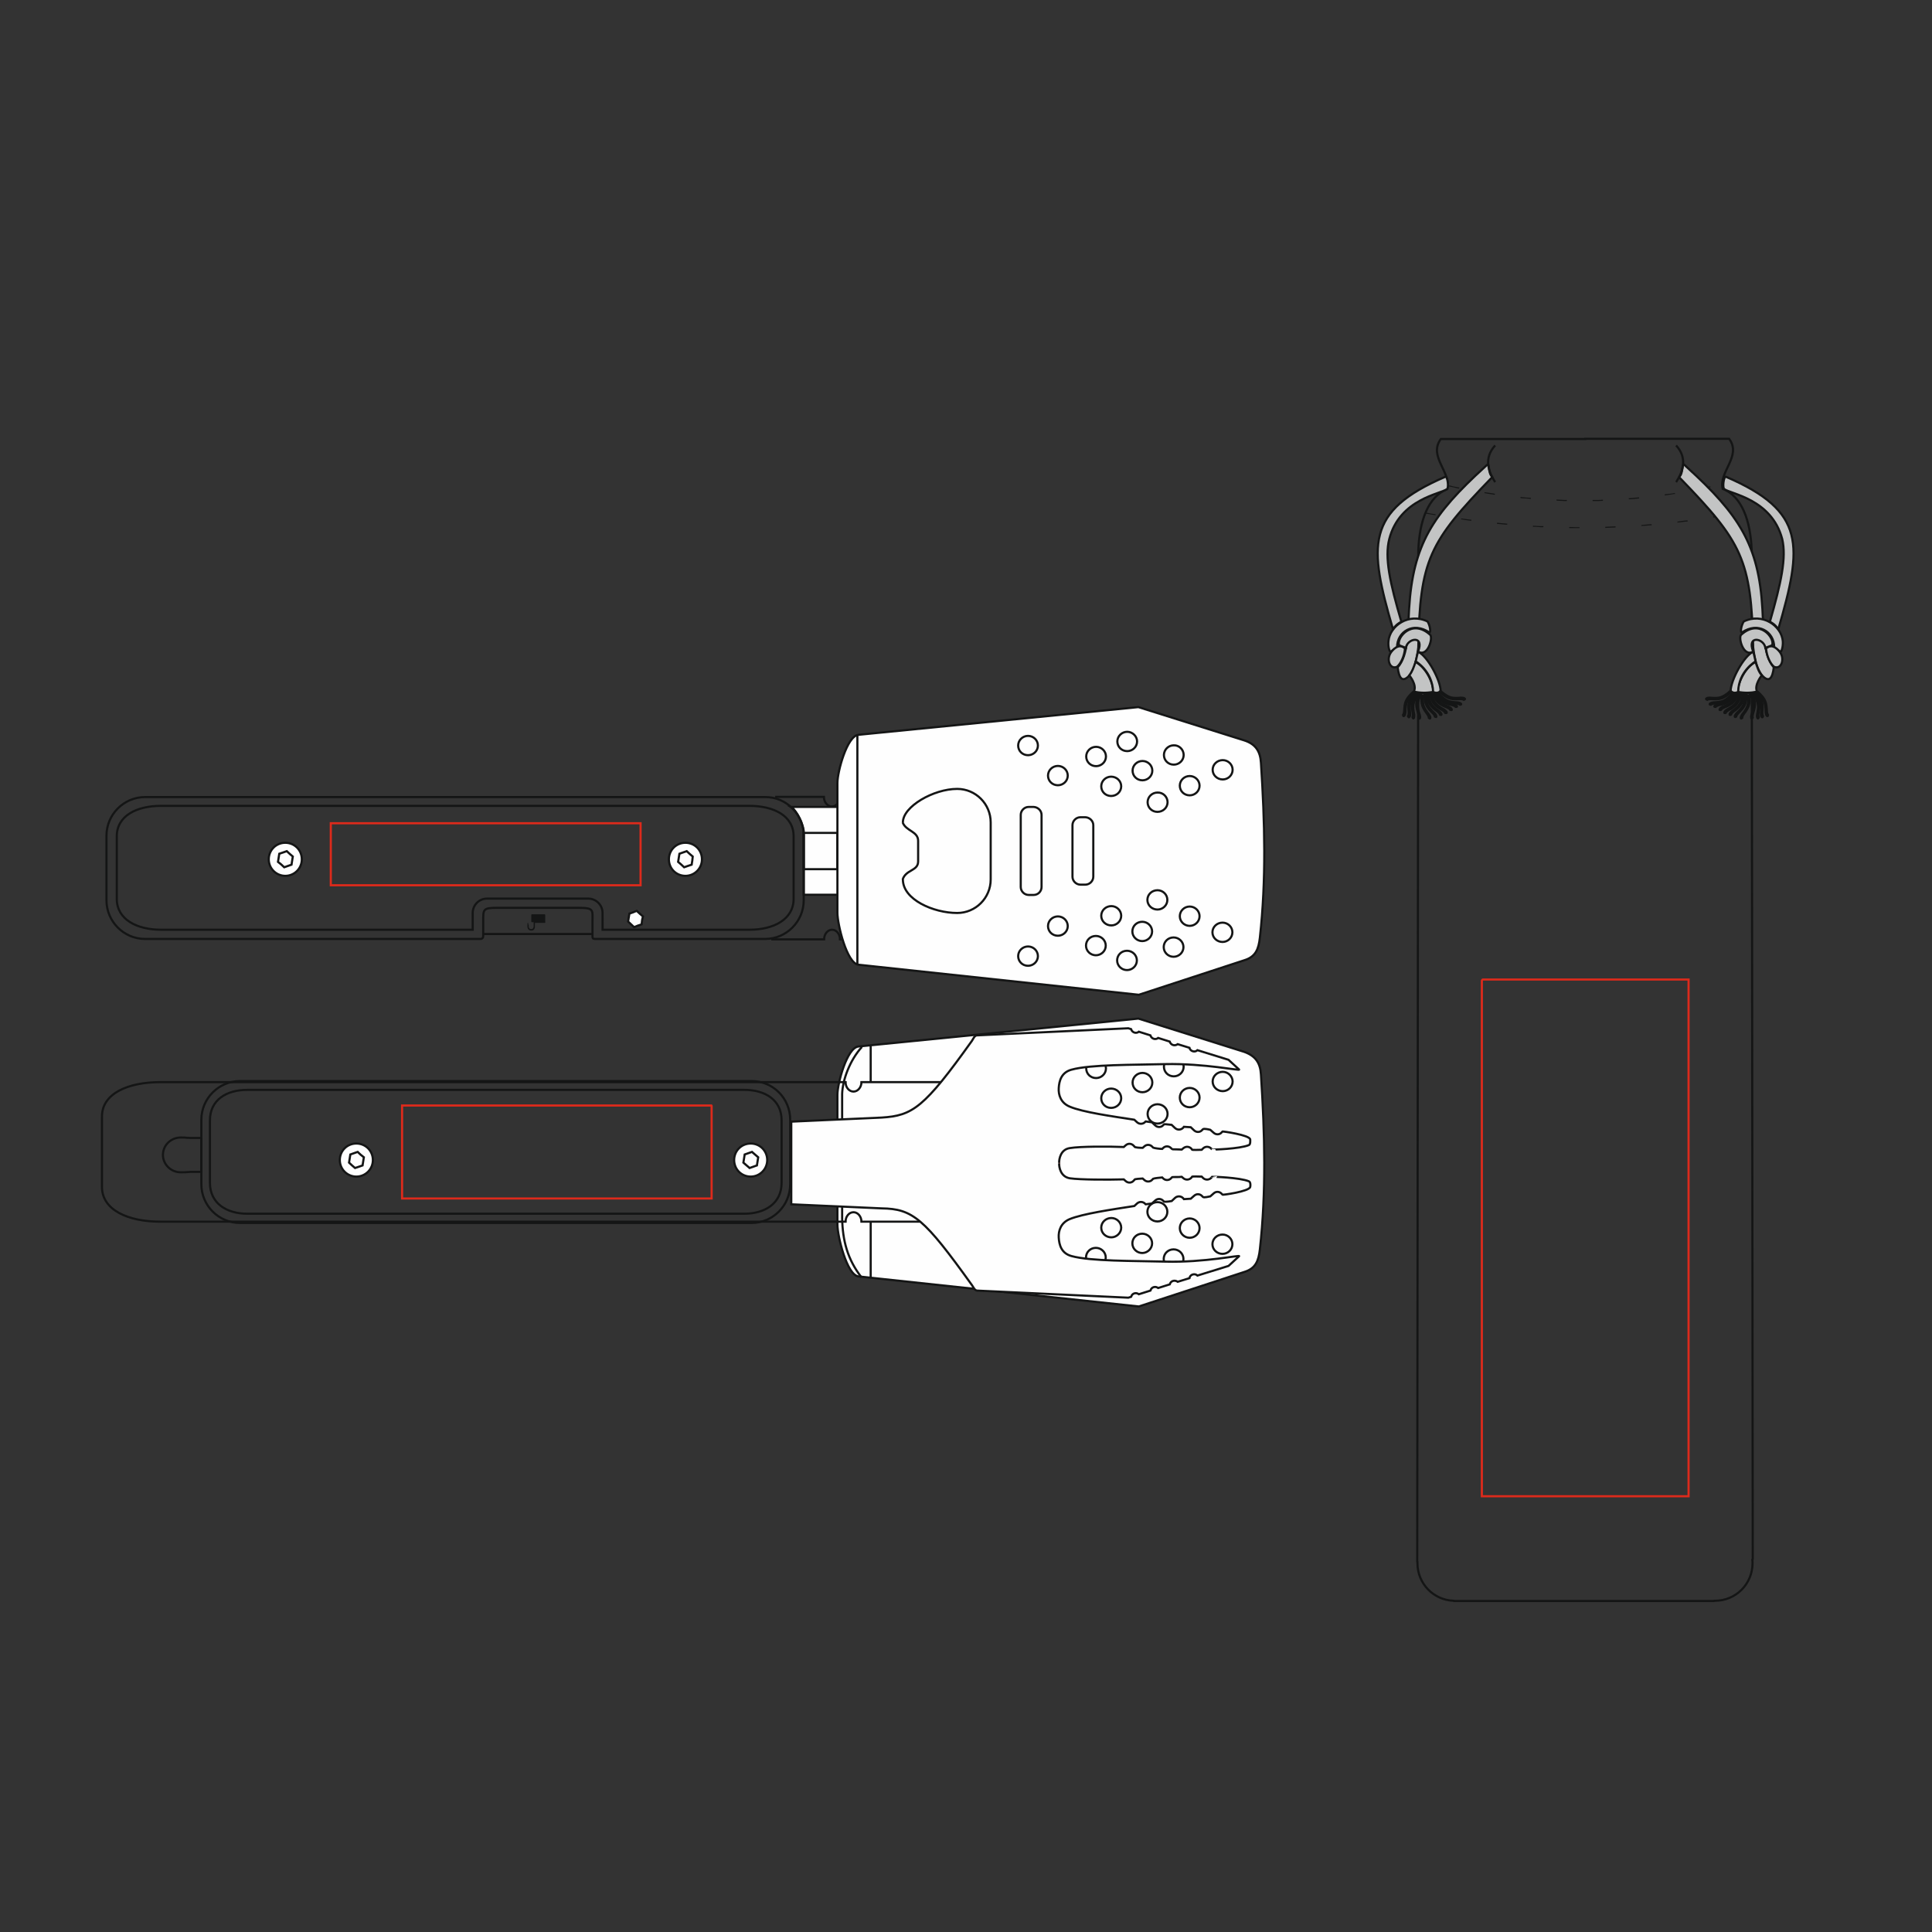 <?xml version="1.0" encoding="utf-8"?>
<!-- Generator: Adobe Illustrator 27.9.0, SVG Export Plug-In . SVG Version: 6.00 Build 0)  -->
<svg version="1.1" id="Слой_1" xmlns="http://www.w3.org/2000/svg" xmlns:xlink="http://www.w3.org/1999/xlink" x="0px" y="0px"
	 viewBox="0 0 900 900" style="enable-background:new 0 0 900 900;" xml:space="preserve">
<rect x="0" y="0" width="900" height="900" fill="#333333" stroke="none"/>
<style type="text/css">
	.st0{fill-rule:evenodd;clip-rule:evenodd;fill:#FEFEFE;stroke:#141515;stroke-miterlimit:10;}
	.st1{fill:none;stroke:#141515;stroke-miterlimit:10;}
	.st2{fill:none;stroke:#DD2A1B;stroke-miterlimit:10;}
	.st3{fill:#141515;}
	.st4{fill:#C3C4C4;stroke:#141515;stroke-miterlimit:10;}
	.st5{fill:#EBEBEB;stroke:#141515;stroke-miterlimit:10;}
	.st6{fill:#FEFEFE;stroke:#141515;stroke-miterlimit:10;}
</style>
<g id="background">
	<path class="st0 product" d="M587.4,500.6c1.8,27.5,2.5,54.4-0.5,81.4c-0.6,5.4-2,8.9-7.2,10.5l-49.2,16.1l-130.6-14
		c-5.4-0.6-9.8-18.8-9.8-24.2v-60.4c0-5.4,4.5-22,9.8-22.5l130.4-13l49.3,15.5C584.9,491.9,587.1,495.2,587.4,500.6L587.4,500.6z"/>
	<line class="st1 product" x1="405.6" y1="504.1" x2="405.6" y2="487.2"/>
	<path class="st1 product" d="M401.3,595c-6.5-8.3-8.8-17.1-9-27.6v-57.8c0.2-6.6,3.6-15.7,9.2-21.9"/>
	<line class="st1 product" x1="405.6" y1="595.4" x2="405.6" y2="569.1"/>
	<path class="st1 product" d="M574.2,503.8c0,2.5-2.1,4.5-4.6,4.5c-2.6,0-4.7-2-4.7-4.5c0-2.5,2.1-4.5,4.7-4.5
		C572.1,499.3,574.2,501.4,574.2,503.8L574.2,503.8z"/>
	<path class="st1 product" d="M551.4,496.9c0,2.5-2.1,4.5-4.6,4.5c-2.6,0-4.6-2-4.6-4.5c0-2.5,2.1-4.5,4.6-4.5
		C549.3,492.4,551.4,494.4,551.4,496.9L551.4,496.9z"/>
	<path class="st1 product" d="M558.8,511.3c0,2.5-2.1,4.5-4.6,4.5c-2.6,0-4.6-2-4.6-4.5c0-2.5,2.1-4.5,4.6-4.5
		C556.7,506.8,558.8,508.8,558.8,511.3L558.8,511.3z"/>
	<path class="st1 product" d="M543.9,518.9c0,2.5-2.1,4.5-4.7,4.5c-2.6,0-4.6-2-4.6-4.5c0-2.5,2.1-4.5,4.6-4.5
		C541.8,514.4,543.9,516.4,543.9,518.9L543.9,518.9z"/>
	<path class="st1 product" d="M536.8,504.3c0,2.5-2.1,4.5-4.6,4.5c-2.6,0-4.6-2-4.6-4.5c0-2.5,2.1-4.5,4.6-4.5
		C534.7,499.8,536.8,501.8,536.8,504.3L536.8,504.3z"/>
	<path class="st1 product" d="M522.3,511.6c0,2.5-2.1,4.5-4.7,4.5c-2.6,0-4.6-2-4.6-4.5c0-2.5,2.1-4.5,4.6-4.5
		C520.2,507.1,522.3,509.1,522.3,511.6L522.3,511.6z"/>
	<path class="st1 product" d="M515.2,497.7c0,2.5-2.1,4.5-4.6,4.5c-2.6,0-4.6-2-4.6-4.5c0-2.5,2.1-4.5,4.6-4.5
		C513.1,493.2,515.2,495.2,515.2,497.7L515.2,497.7z"/>
	<path class="st1 product" d="M529.7,490.7c0,2.5-2.1,4.5-4.6,4.5c-2.6,0-4.6-2-4.6-4.5c0-2.5,2.1-4.5,4.6-4.5
		C527.6,486.2,529.7,488.2,529.7,490.7L529.7,490.7z"/>
	<path class="st1 product" d="M574.1,579.6c0-2.5-2.1-4.5-4.6-4.5c-2.6,0-4.7,2-4.7,4.5c0,2.5,2.1,4.5,4.7,4.5
		C572,584.1,574.1,582.1,574.1,579.6L574.1,579.6z"/>
	<path class="st1 product" d="M551.3,586.5c0-2.5-2.1-4.5-4.6-4.5c-2.6,0-4.6,2-4.6,4.5c0,2.5,2.1,4.5,4.6,4.5
		C549.2,591,551.3,589,551.3,586.5L551.3,586.5z"/>
	<path class="st1 product" d="M558.8,572.1c0-2.5-2.1-4.5-4.6-4.5s-4.6,2-4.6,4.5c0,2.5,2.1,4.5,4.6,4.5S558.8,574.6,558.8,572.1
		L558.8,572.1z"/>
	<path class="st1 product" d="M543.8,564.5c0-2.5-2.1-4.5-4.6-4.5c-2.6,0-4.7,2-4.7,4.5c0,2.5,2.1,4.5,4.7,4.5
		C541.7,569,543.8,567,543.8,564.5L543.8,564.5z"/>
	<path class="st1 product" d="M536.7,579.2c0-2.5-2.1-4.5-4.6-4.5c-2.6,0-4.6,2-4.6,4.5c0,2.5,2.1,4.5,4.6,4.5
		C534.6,583.7,536.7,581.6,536.7,579.2L536.7,579.2z"/>
	<path class="st1 product" d="M522.3,571.9c0-2.5-2.1-4.5-4.6-4.5c-2.6,0-4.7,2-4.7,4.5c0,2.5,2.1,4.5,4.7,4.5
		C520.2,576.4,522.3,574.3,522.3,571.9L522.3,571.9z"/>
	<path class="st1 product" d="M515.1,585.8c0-2.5-2.1-4.5-4.6-4.5c-2.6,0-4.6,2-4.6,4.5c0,2.5,2.1,4.5,4.6,4.5
		C513,590.3,515.1,588.2,515.1,585.8L515.1,585.8z"/>
	<path class="st1 product" d="M529.6,592.7c0-2.5-2.1-4.5-4.6-4.5c-2.6,0-4.6,2-4.6,4.5c0,2.5,2.1,4.5,4.6,4.5
		C527.5,597.2,529.6,595.2,529.6,592.7L529.6,592.7z"/>
	<path class="st1 product" d="M428.5,569.1h-27.2c0-2.4-1.7-4.4-3.7-4.4c-2.1,0-3.7,2-3.7,4.4H74.7c-15,0-27.2-5.4-27.2-16.2v-32.8
		c0-10.8,12.3-16,27.2-16h319.2c0,2.5,1.7,4.4,3.7,4.4c2,0,3.7-2,3.7-4.4h36.8"/>
	<path class="st1 product" d="M487.1,506.6c0,2.5-2.1,4.5-4.6,4.5s-4.6-2-4.6-4.5c0-2.5,2.1-4.5,4.6-4.5S487.1,504.1,487.1,506.6
		L487.1,506.6z"/>
	<path class="st1 product" d="M487.1,576.7c0,2.5-2.1,4.5-4.6,4.5s-4.6-2-4.6-4.5c0-2.5,2.1-4.5,4.6-4.5S487.1,574.2,487.1,576.7
		L487.1,576.7z"/>
	<path class="st2 product" d="M493.3,517.8v48h-24.1v-48.1h23.9C493.3,517.6,493.3,517.7,493.3,517.8L493.3,517.8z"/>
	<path class="st1 product" d="M738.5,204.5h-67.3c-6,8.1,5,15.5,3,23.3c-8.9,3.6-13,14.8-13.5,28.7l-0.5,471l0.1,0.1c0,0.2,0,0.4,0,0.6
		c0,9.5,7.5,17.2,16.9,17.5l0.1,0.1h61h60.1l0.1-0.1c0.1,0,0.3,0,0.4,0c9.7,0,17.5-7.8,17.5-17.5c0-0.6,0-1.1-0.1-1.7l0.2-0.2
		l-0.5-469.9c-0.5-13.9-4.6-25.2-13.5-28.7c-2-7.8,9-15.2,3-23.3H738.5z"/>
	<polygon class="st3 product" points="668.8,239.6 668.8,239.6 666.4,239.2 664,238.7 664,239.2 666.3,239.6 668.7,240 668.7,240 	"/>
	<polygon class="st3 product" points="685.4,242.1 685.3,242.1 682.9,241.8 680.7,241.5 680.6,241.9 682.9,242.3 685.2,242.6 685.4,242.6 	
		"/>
	<polygon class="st3 product" points="702.2,244 701.7,243.9 699.3,243.7 697.4,243.5 697.3,244 699.3,244.2 701.6,244.4 702.1,244.4 	"/>
	<polygon class="st3 product" points="719,245.1 717.9,245.1 715.6,245 714.1,244.9 714.1,245.4 715.6,245.4 717.9,245.6 718.9,245.6 	"/>
	<polygon class="st3 product" points="735.8,245.6 734.2,245.6 731.8,245.5 731,245.5 731,246 731.8,246 734.2,246 735.8,246 	"/>
	<polygon class="st3 product" points="752.6,245.2 750.3,245.3 748,245.4 747.8,245.4 747.8,245.9 748,245.9 750.4,245.8 752.6,245.7 	"/>
	<polygon class="st3 product" points="769.4,244.2 768.8,244.2 766.5,244.4 764.6,244.6 764.6,245 766.5,244.9 768.8,244.7 769.4,244.7 	"/>
	<polygon class="st3 product" points="786.1,242.4 784.9,242.5 782.6,242.8 781.4,243 781.4,243.4 782.7,243.3 785,243 786.2,242.9 	"/>
	<polygon class="st3 product" points="802.8,239.8 801,240.1 798.7,240.5 798,240.6 798.1,241.1 798.8,241 801.1,240.6 802.9,240.3 	"/>
	<path class="st4 product" d="M694.8,222.6c-28.9,29.8-33.4,38.1-34.1,79c-0.7,5.8-1.8,10.1-4.1,13c-3.3,3.6-4.9,1.4-5.5-3.7
		c5.2-5.9,4.7-17.6,5.3-27.1c1.8-30.2,11.1-44.2,35.1-66.1l1.3-1.2c1.2-1.1,0.3,3.9,2.3,5.6C695.4,222.4,694.8,222.6,694.8,222.6
		L694.8,222.6z"/>
	<path class="st4 product" d="M650.8,301.6c-0.9,0.6-1.9,1.2-2.8,1.9c-0.6,0.7-1.5-2.2-1.2-4.8c0.6-7.2,9.5-13.4,18.2-9.2
		c1.3,2.1,1.6,5.4,0.8,5.1C658.5,289.6,650.8,294.1,650.8,301.6L650.8,301.6z"/>
	<path class="st5 product" d="M658.6,322.9c-3.3,3.4-3.8,4.4-3.9,9c-0.1,0.6-0.2,1.2-0.5,1.5c-0.4,0.4-0.6,0.2-0.6-0.4
		c0.6-0.7,0.5-2,0.6-3.1c0.2-3.4,1.3-5,4-7.5l0.1-0.1c0.1-0.1,0.7,0.1,0.4,0.5C658.6,322.8,658.6,322.9,658.6,322.9L658.6,322.9z"/>
	<path class="st5 product" d="M659.6,323c-2.8,3.8-3.2,4.8-2.7,9.4c0,0.7,0,1.2-0.3,1.5c-0.3,0.5-0.5,0.2-0.7-0.3c0.5-0.7,0.3-2.1,0.2-3.2
		c-0.2-3.4,0.6-5.1,3-8l0.1-0.1c0.1-0.1,0.7,0,0.4,0.5C659.7,322.9,659.6,323,659.6,323L659.6,323z"/>
	<path class="st5 product" d="M660.7,323.3c-2.5,4-2.8,5.1-1.9,9.6c0,0.7,0,1.2-0.1,1.5c-0.3,0.5-0.5,0.3-0.7-0.3c0.4-0.8,0.1-2.1-0.1-3.1
		c-0.6-3.4,0.1-5.2,2.3-8.2l0.1-0.2c0.1-0.1,0.7-0.1,0.5,0.4C660.7,323.3,660.7,323.3,660.7,323.3L660.7,323.3z"/>
	<path class="st5 product" d="M662,323.2c-1.9,4.3-2.1,5.4-0.6,9.8c0.1,0.6,0.2,1.1,0.1,1.5c-0.2,0.5-0.5,0.3-0.7-0.2c0.3-0.8-0.2-2-0.5-3.1
		c-1-3.3-0.6-5.1,1.1-8.4l0.1-0.2c0.1-0.1,0.7-0.1,0.6,0.4C662,323.2,662,323.2,662,323.2L662,323.2z"/>
	<path class="st5 product" d="M663,323.4c-0.4,4.7-0.2,5.8,2.7,9.5c0.4,0.6,0.6,1,0.6,1.4c0,0.6-0.3,0.5-0.7,0.1c0-0.9-0.9-1.9-1.5-2.8
		c-2-2.8-2.2-4.7-1.7-8.3l0-0.2c0-0.2,0.6-0.4,0.6,0.2C663,323.3,663,323.4,663,323.4L663,323.4z"/>
	<path class="st5 product" d="M664.2,323.3c0.3,4.7,0.7,5.8,4.1,9c0.5,0.5,0.7,0.9,0.8,1.3c0.1,0.6-0.2,0.5-0.7,0.2
		c-0.1-0.9-1.1-1.7-1.9-2.5c-2.4-2.4-2.9-4.3-2.9-8V323c0-0.2,0.5-0.5,0.6,0.1C664.2,323.2,664.2,323.3,664.2,323.3L664.2,323.3z"/>
	<path class="st5 product" d="M665.2,323.1c1,4.6,1.5,5.6,5.3,8.3c0.5,0.4,0.8,0.8,1,1.2c0.1,0.5-0.2,0.6-0.7,0.3c-0.2-0.9-1.4-1.6-2.2-2.2
		c-2.7-2.1-3.5-3.9-4-7.5l0-0.2c0-0.2,0.5-0.5,0.6,0C665.2,323,665.2,323.1,665.2,323.1L665.2,323.1z"/>
	<path class="st5 product" d="M666.6,322.9c1.5,4.5,2.1,5.4,6.2,7.7c0.5,0.4,0.9,0.7,1.1,1.1c0.2,0.5-0.1,0.6-0.7,0.4
		c-0.3-0.8-1.5-1.4-2.4-1.9c-3-1.8-3.9-3.5-4.8-7l0-0.2c0-0.2,0.4-0.6,0.6-0.1C666.6,322.9,666.6,322.9,666.6,322.9L666.6,322.9z"/>
	<path class="st5 product" d="M667.9,322.5c2,4.3,2.8,5.1,7.1,6.8c0.6,0.3,1,0.6,1.2,1c0.3,0.5,0,0.6-0.6,0.4c-0.4-0.8-1.7-1.2-2.7-1.6
		c-3.2-1.4-4.3-2.9-5.7-6.4l-0.1-0.2c-0.1-0.2,0.3-0.6,0.6-0.2C667.9,322.5,667.9,322.5,667.9,322.5L667.9,322.5z"/>
	<path class="st5 product" d="M669,322.7c2.8,3.8,3.6,4.5,8.2,5.4c0.6,0.2,1.1,0.4,1.4,0.7c0.3,0.4,0.1,0.6-0.5,0.5
		c-0.6-0.7-1.9-0.9-2.9-1.1c-3.3-0.8-4.7-2.1-6.7-5.2l-0.1-0.2c-0.1-0.2,0.2-0.7,0.6-0.3C668.9,322.7,669,322.7,669,322.7L669,322.7
		z"/>
	<path class="st5 product" d="M670.2,323c3.3,3.4,4.2,4,8.9,4.2c0.6,0.1,1.1,0.3,1.4,0.5c0.4,0.4,0.1,0.6-0.4,0.6c-0.6-0.6-2-0.6-3.1-0.7
		c-3.4-0.3-5-1.4-7.4-4.2l-0.1-0.1c-0.1-0.1,0.1-0.7,0.6-0.4C670.2,323,670.2,323,670.2,323L670.2,323z"/>
	<path class="st4 product" d="M647.9,304c-2.2,3.2-0.4,8.1,2.9,6.6c1.7-1.4,3.4-4.8,3.7-8.5C651.6,299.2,648.5,303.1,647.9,304L647.9,304z"
		/>
	<path class="st4 product" d="M656.5,314.6c1.4-1.7,2.1-3.9,2.9-6.2c4.4,2.1,8.2,9,8.3,13.9c-3.4,0.6-6.1,0.5-9.1-0.1
		C660.3,319.1,656.5,314.6,656.5,314.6L656.5,314.6z"/>
	<path class="st4 product" d="M659.5,308.1c0.5-2,0.4-2.2,1.1-4.5c4.4,2,10.5,13.4,10.5,18.3c-0.5,0.4-1.6,1.4-3.5,0.4
		C667.3,312.6,659.5,308.1,659.5,308.1L659.5,308.1z"/>
	<path class="st5 product" d="M671.3,322.1c3.7,2.9,4.8,3.3,9.4,2.9c0.7,0,1.2,0.1,1.5,0.3c0.5,0.3,0.2,0.5-0.3,0.7c-0.7-0.5-2-0.3-3.1-0.3
		c-3.4,0.2-5.1-0.7-7.9-3.2l-0.1-0.1c-0.1-0.1,0-0.7,0.5-0.4C671.3,322.1,671.3,322.1,671.3,322.1L671.3,322.1z"/>
	<path class="st4 product" d="M654.9,301.8c-1.1-0.4-2.1-0.8-3.1-1.2c-1.5-3.2,5.8-12.7,14.4-4.9c1.5,1.3-1.1,10.7-5.6,7.8
		C663.7,295.7,655.6,297.3,654.9,301.8L654.9,301.8z"/>
	<path class="st1 product" d="M696.5,207.5c-5.4,5.9-3.2,12.2,0,17.1"/>
	<path class="st4 product" d="M652.8,289.6c-1.7,1-2.6,1.6-3.9,3.5c-11.3-38.9-13-54.9,24.4-71c1-0.4,1.7,5,0.8,5.7
		c-2.8,2.3-22,4.5-26.9,23.2C644.9,259.8,647.5,271.5,652.8,289.6L652.8,289.6z"/>
	<polygon class="st3 product" points="679.8,227.1 679.1,227 677.1,226.6 675.1,226.1 675,226.6 677,227 679,227.5 679.7,227.6 	"/>
	<polygon class="st3 product" points="696.4,230 695.2,229.8 693.2,229.5 691.6,229.3 691.5,229.7 693.1,230 695.1,230.3 696.3,230.5 	"/>
	<polygon class="st3 product" points="713.1,231.9 713.1,231.9 711.1,231.8 709.1,231.6 708.3,231.5 708.3,232 709,232.1 711,232.2 
		713,232.4 713.1,232.4 	"/>
	<polygon class="st3 product" points="729.9,232.9 728.9,232.9 726.9,232.8 725.1,232.7 725.1,233.2 726.9,233.3 728.8,233.4 729.9,233.4 	
		"/>
	<polygon class="st3 product" points="746.7,232.8 746.6,232.8 744.6,232.9 742.7,232.9 741.9,232.9 741.9,233.4 742.7,233.4 744.6,233.4 
		746.6,233.3 746.7,233.3 	"/>
	<polygon class="st3 product" points="763.5,231.7 762.3,231.8 760.3,232 758.7,232.1 758.8,232.6 760.4,232.5 762.3,232.3 763.6,232.2 	"/>
	<polygon class="st3 product" points="780.2,229.6 780,229.7 778,230 776,230.2 775.5,230.3 775.5,230.8 776.1,230.7 778.1,230.4 780,230.1 
		780.3,230.1 	"/>
	<polygon class="st3 product" points="796.7,226.5 795.6,226.8 793.7,227.2 792,227.5 792.1,228 793.8,227.6 795.7,227.2 796.8,227 	"/>
	<path class="st4 product" d="M782.5,222.6c28.9,29.8,33.4,38.1,34.2,79c0.7,5.8,1.8,10.1,4.1,13c3.3,3.6,4.9,1.4,5.5-3.7
		c-5.1-5.9-4.7-17.6-5.3-27.1c-1.7-30.2-11.1-44.2-35.1-66.1l-1.3-1.2c-1.2-1.1-0.4,3.9-2.3,5.6
		C781.9,222.4,782.5,222.6,782.5,222.6L782.5,222.6z"/>
	<path class="st4 product" d="M826.5,301.6c0.9,0.6,1.8,1.2,2.7,1.9c0.6,0.7,1.5-2.2,1.3-4.8c-0.6-7.2-9.5-13.4-18.2-9.2
		c-1.3,2.1-1.7,5.4-0.8,5.1C818.8,289.6,826.5,294.1,826.5,301.6L826.5,301.6z"/>
	<path class="st5 product" d="M818.6,322.9c3.3,3.4,3.9,4.4,3.9,9c0.1,0.6,0.2,1.2,0.5,1.5c0.4,0.4,0.6,0.2,0.6-0.4c-0.6-0.7-0.5-2-0.6-3.1
		c-0.2-3.4-1.3-5-4-7.5l-0.1-0.1c-0.1-0.1-0.7,0.1-0.4,0.5C818.6,322.8,818.6,322.9,818.6,322.9L818.6,322.9z"/>
	<path class="st5 product" d="M817.6,323c2.8,3.8,3.2,4.8,2.7,9.4c0,0.7,0,1.2,0.3,1.5c0.3,0.5,0.6,0.2,0.7-0.3c-0.5-0.7-0.3-2.1-0.2-3.2
		c0.2-3.4-0.6-5.1-3-8l-0.1-0.1c-0.1-0.1-0.7,0-0.4,0.5C817.6,322.9,817.6,323,817.6,323L817.6,323z"/>
	<path class="st5 product" d="M816.6,323.3c2.5,4,2.8,5.1,1.9,9.6c-0.1,0.7,0,1.2,0.1,1.5c0.3,0.5,0.5,0.3,0.7-0.3c-0.4-0.8-0.1-2.1,0.1-3.1
		c0.6-3.4-0.1-5.2-2.2-8.2l-0.1-0.2c-0.1-0.1-0.7-0.1-0.5,0.4C816.6,323.3,816.6,323.3,816.6,323.3L816.6,323.3z"/>
	<path class="st5 product" d="M815.3,323.2c1.9,4.3,2.1,5.4,0.6,9.8c-0.2,0.6-0.2,1.1-0.1,1.5c0.2,0.5,0.5,0.3,0.7-0.2
		c-0.3-0.8,0.2-2,0.5-3.1c1-3.3,0.6-5.1-1.1-8.4l-0.1-0.2c-0.1-0.1-0.7-0.1-0.5,0.4C815.2,323.2,815.3,323.2,815.3,323.2
		L815.3,323.2z"/>
	<path class="st5 product" d="M814.2,323.4c0.4,4.7,0.2,5.8-2.7,9.5c-0.3,0.6-0.6,1-0.6,1.4c0,0.6,0.3,0.5,0.7,0.1c0-0.9,0.8-1.9,1.5-2.8
		c2-2.8,2.2-4.7,1.7-8.3l0-0.2c0-0.2-0.6-0.4-0.6,0.2C814.2,323.3,814.2,323.4,814.2,323.4L814.2,323.4z"/>
	<path class="st5 product" d="M813,323.3c-0.3,4.7-0.7,5.8-4.1,9c-0.4,0.5-0.7,0.9-0.8,1.3c0,0.6,0.3,0.5,0.7,0.2c0.1-0.9,1.2-1.7,1.9-2.5
		c2.4-2.4,2.9-4.3,2.9-8V323c0-0.2-0.5-0.5-0.6,0.1C813,323.2,813,323.3,813,323.3L813,323.3z"/>
	<path class="st5 product" d="M812,323.1c-1,4.6-1.5,5.6-5.3,8.3c-0.5,0.4-0.8,0.8-1,1.2c-0.1,0.5,0.2,0.6,0.7,0.3c0.2-0.9,1.4-1.6,2.2-2.2
		c2.7-2.1,3.5-3.9,4-7.5l0-0.2c0-0.2-0.5-0.5-0.6,0C812,323,812,323.1,812,323.1L812,323.1z"/>
	<path class="st5 product" d="M810.6,322.9c-1.5,4.5-2.1,5.4-6.2,7.7c-0.6,0.4-0.9,0.7-1.1,1.1c-0.2,0.5,0.1,0.6,0.6,0.4
		c0.3-0.8,1.5-1.4,2.5-1.9c2.9-1.8,3.9-3.5,4.8-7l0-0.2c0-0.2-0.4-0.6-0.6-0.1C810.6,322.9,810.6,322.9,810.6,322.9L810.6,322.9z"/>
	<path class="st5 product" d="M809.4,322.5c-2,4.3-2.7,5.1-7.1,6.8c-0.6,0.3-1,0.6-1.2,1c-0.2,0.5,0,0.6,0.6,0.4c0.4-0.8,1.7-1.2,2.7-1.6
		c3.1-1.4,4.3-2.9,5.6-6.4l0.1-0.2c0.1-0.2-0.3-0.6-0.6-0.2C809.4,322.5,809.4,322.5,809.4,322.5L809.4,322.5z"/>
	<path class="st5 product" d="M808.3,322.7c-2.8,3.8-3.6,4.5-8.2,5.4c-0.6,0.2-1.1,0.4-1.4,0.7c-0.3,0.4,0,0.6,0.5,0.5
		c0.6-0.7,1.9-0.9,2.9-1.1c3.3-0.8,4.7-2.1,6.7-5.2l0.1-0.2c0.1-0.2-0.2-0.7-0.6-0.3C808.3,322.7,808.3,322.7,808.3,322.7
		L808.3,322.7z"/>
	<path class="st5 product" d="M807,323c-3.2,3.4-4.2,4-8.9,4.2c-0.7,0.1-1.2,0.3-1.5,0.5c-0.4,0.4-0.1,0.6,0.4,0.6c0.6-0.6,2-0.6,3.1-0.7
		c3.4-0.3,5-1.4,7.4-4.2l0.1-0.1c0.1-0.1-0.1-0.7-0.5-0.4C807,323,807,323,807,323L807,323z"/>
	<path class="st4 product" d="M829.3,304c2.2,3.2,0.4,8.1-2.9,6.6c-1.7-1.4-3.4-4.8-3.7-8.5C825.6,299.2,828.7,303.1,829.3,304L829.3,304z"
		/>
	<path class="st4 product" d="M820.7,314.6c-1.5-1.7-2.1-3.9-2.9-6.2c-4.4,2.1-8.2,9-8.3,13.9c3.4,0.6,6.1,0.5,9-0.1
		C817,319.1,820.7,314.6,820.7,314.6L820.7,314.6z"/>
	<path class="st4 product" d="M817.8,308.1c-0.5-2-0.4-2.2-1.1-4.5c-4.4,2-10.5,13.4-10.5,18.3c0.5,0.4,1.6,1.4,3.5,0.4
		C809.9,312.6,817.8,308.1,817.8,308.1L817.8,308.1z"/>
	<path class="st5 product" d="M805.9,322.1c-3.7,2.9-4.8,3.3-9.4,2.9c-0.7,0-1.2,0.1-1.5,0.3c-0.5,0.3-0.2,0.5,0.3,0.7
		c0.7-0.5,2-0.3,3.1-0.3c3.4,0.2,5.1-0.7,7.9-3.2l0.1-0.1c0.1-0.1,0-0.7-0.5-0.4C806,322.1,805.9,322.1,805.9,322.1L805.9,322.1z"/>
	<path class="st4 product" d="M822.4,301.8c1-0.4,2.1-0.8,3.1-1.2c1.5-3.2-5.8-12.7-14.4-4.9c-1.5,1.3,1.1,10.7,5.6,7.8
		C813.6,295.7,821.7,297.3,822.4,301.8L822.4,301.8z"/>
	<path class="st1 product" d="M780.8,207.5c5.4,5.9,3.2,12.2,0,17.1"/>
	<path class="st4 product" d="M824.5,289.6c1.7,1,2.6,1.6,3.9,3.5c11.3-38.9,13-54.9-24.4-71c-1-0.4-1.7,5-0.8,5.7c2.8,2.3,22,4.5,27,23.2
		C832.3,259.8,829.7,271.5,824.5,289.6L824.5,289.6z"/>
	<path class="st6 product" d="M587.4,355.4c1.8,27.5,2.5,54.4-0.5,81.4c-0.6,5.4-2,8.9-7.2,10.5l-49.2,16.1l-130.6-14
		c-5.4-0.6-9.8-18.8-9.8-24.2v-8.4h-15.7V387c-0.8-5.4-4.5-10.4-5.8-11.1h21.5v-11.1c0-5.4,4.5-22,9.8-22.5l130.4-12.9l49.3,15.5
		C584.9,346.6,587.1,350,587.4,355.4L587.4,355.4z"/>
	<line class="st1 product" x1="399.4" y1="449.3" x2="399.4" y2="342.5"/>
	<path class="st1 product" d="M574.2,358.6c0,2.5-2.1,4.5-4.6,4.5c-2.6,0-4.7-2-4.7-4.5c0-2.5,2.1-4.5,4.7-4.5
		C572.1,354.1,574.2,356.1,574.2,358.6L574.2,358.6z"/>
	<path class="st1 product" d="M551.4,351.7c0,2.5-2.1,4.5-4.6,4.5c-2.6,0-4.6-2-4.6-4.5c0-2.5,2.1-4.5,4.6-4.5
		C549.3,347.1,551.4,349.2,551.4,351.7L551.4,351.7z"/>
	<path class="st1 product" d="M558.8,366c0,2.5-2.1,4.5-4.6,4.5c-2.6,0-4.6-2-4.6-4.5c0-2.5,2.1-4.5,4.6-4.5
		C556.7,361.5,558.8,363.5,558.8,366L558.8,366z"/>
	<path class="st1 product" d="M543.9,373.7c0,2.5-2.1,4.5-4.7,4.5c-2.6,0-4.6-2-4.6-4.5c0-2.5,2.1-4.5,4.6-4.5
		C541.8,369.1,543.9,371.2,543.9,373.7L543.9,373.7z"/>
	<path class="st1 product" d="M536.8,359c0,2.5-2.1,4.5-4.6,4.5c-2.6,0-4.6-2-4.6-4.5c0-2.5,2.1-4.5,4.6-4.5
		C534.7,354.5,536.8,356.5,536.8,359L536.8,359z"/>
	<path class="st1 product" d="M522.3,366.3c0,2.5-2.1,4.5-4.7,4.5c-2.6,0-4.6-2-4.6-4.5c0-2.5,2.1-4.5,4.6-4.5
		C520.2,361.8,522.3,363.8,522.3,366.3L522.3,366.3z"/>
	<path class="st1 product" d="M515.2,352.4c0,2.5-2.1,4.5-4.6,4.5c-2.6,0-4.6-2-4.6-4.5c0-2.5,2.1-4.5,4.6-4.5
		C513.1,347.9,515.2,349.9,515.2,352.4L515.2,352.4z"/>
	<path class="st1 product" d="M529.7,345.4c0,2.5-2.1,4.5-4.6,4.5c-2.6,0-4.6-2-4.6-4.5c0-2.5,2.1-4.5,4.6-4.5
		C527.6,340.9,529.7,343,529.7,345.4L529.7,345.4z"/>
	<path class="st1 product" d="M574.1,434.3c0-2.5-2.1-4.5-4.6-4.5c-2.6,0-4.7,2-4.7,4.5c0,2.5,2.1,4.5,4.7,4.5
		C572,438.8,574.1,436.8,574.1,434.3L574.1,434.3z"/>
	<path class="st1 product" d="M551.3,441.2c0-2.5-2.1-4.5-4.6-4.5c-2.6,0-4.6,2-4.6,4.5c0,2.5,2.1,4.5,4.6,4.5
		C549.2,445.7,551.3,443.7,551.3,441.2L551.3,441.2z"/>
	<path class="st1 product" d="M558.8,426.8c0-2.5-2.1-4.5-4.6-4.5s-4.6,2-4.6,4.5c0,2.5,2.1,4.5,4.6,4.5S558.8,429.3,558.8,426.8
		L558.8,426.8z"/>
	<path class="st1 product" d="M543.8,419.2c0-2.5-2.1-4.5-4.6-4.5c-2.6,0-4.7,2-4.7,4.5c0,2.5,2.1,4.5,4.7,4.5
		C541.7,423.7,543.8,421.7,543.8,419.2L543.8,419.2z"/>
	<path class="st1 product" d="M536.7,433.9c0-2.5-2.1-4.5-4.6-4.5c-2.6,0-4.6,2-4.6,4.5c0,2.5,2.1,4.5,4.6,4.5
		C534.6,438.4,536.7,436.4,536.7,433.9L536.7,433.9z"/>
	<path class="st1 product" d="M522.3,426.6c0-2.5-2.1-4.5-4.6-4.5c-2.6,0-4.7,2-4.7,4.5c0,2.5,2.1,4.5,4.7,4.5
		C520.2,431.1,522.3,429.1,522.3,426.6L522.3,426.6z"/>
	<path class="st1 product" d="M515.1,440.5c0-2.5-2.1-4.5-4.6-4.5c-2.6,0-4.6,2-4.6,4.5c0,2.5,2.1,4.5,4.6,4.5
		C513,445,515.1,443,515.1,440.5L515.1,440.5z"/>
	<path class="st1 product" d="M529.6,447.4c0-2.5-2.1-4.5-4.6-4.5c-2.6,0-4.6,2-4.6,4.5c0,2.5,2.1,4.5,4.6,4.5
		C527.5,451.9,529.6,449.9,529.6,447.4L529.6,447.4z"/>
	<path class="st1 product" d="M497.4,361.3c0,2.5-2.1,4.5-4.6,4.5c-2.6,0-4.6-2-4.6-4.5c0-2.5,2.1-4.5,4.6-4.5
		C495.3,356.8,497.4,358.8,497.4,361.3L497.4,361.3z"/>
	<path class="st1 product" d="M497.4,431.4c0,2.5-2.1,4.5-4.6,4.5c-2.6,0-4.6-2-4.6-4.5c0-2.5,2.1-4.5,4.6-4.5
		C495.3,426.9,497.4,428.9,497.4,431.4L497.4,431.4z"/>
	<path class="st1 product" d="M483.5,347.3c0,2.5-2.1,4.5-4.6,4.5c-2.6,0-4.6-2-4.6-4.5c0-2.5,2.1-4.5,4.6-4.5
		C481.4,342.8,483.5,344.8,483.5,347.3L483.5,347.3z"/>
	<path class="st1 product" d="M483.5,445.4c0,2.5-2.1,4.5-4.6,4.5c-2.6,0-4.6-2-4.6-4.5c0-2.5,2.1-4.5,4.6-4.5
		C481.4,440.9,483.5,442.9,483.5,445.4L483.5,445.4z"/>
	<path class="st1 product" d="M374.4,389.3v30.1c0,9.9-8.1,18-18,18c-26.3,0-52.6,0-78.9,0c-1.2,0-1.6-0.1-1.5-1.6v-6.2
		c0-5.8,0.9-6.7-6.7-6.7h-37.5c-7,0-6.7,0.6-6.7,6.7v6.3c0,1.3-0.7,1.6-1.8,1.5H67.6c-9.9,0-18-8.1-18-18v-30.1c0-9.9,8.1-18,18-18
		h288.8C366.3,371.2,374.4,379.4,374.4,389.3L374.4,389.3z"/>
	<path class="st1 product" d="M280.9,433.1l68.2,0c11.3,0,20.6-4.8,20.6-14.4v-29.1c0-9.6-9.3-14.2-20.6-14.2H75c-11.3,0-20.6,4.6-20.6,14.2
		v29.1c0,9.6,9.3,14.4,20.6,14.4l145.2,0v-7.8c0-3.7,3-6.7,6.7-6.7h47.1c3.7,0,6.7,3,6.7,6.7V433.1z"/>
	<path class="st6 product" d="M327,400.3c0,4.2-3.4,7.7-7.7,7.7c-4.3,0-7.7-3.4-7.7-7.7c0-4.3,3.4-7.7,7.7-7.7
		C323.6,392.6,327,396,327,400.3L327,400.3z"/>
	<polygon class="st6 product" points="322.7,399 322.5,400.9 322.2,402.8 320.4,403.4 318.7,404 317.3,402.7 315.9,401.5 316.2,399.6 
		316.5,397.7 318.2,397.1 319.9,396.5 321.3,397.8 	"/>
	<path class="st6 product" d="M140.6,400.3c0,4.2-3.4,7.7-7.7,7.7c-4.2,0-7.7-3.4-7.7-7.7c0-4.3,3.4-7.7,7.7-7.7
		C137.2,392.6,140.6,396,140.6,400.3L140.6,400.3z"/>
	<polygon class="st6 product" points="136.4,399 136.1,400.9 135.8,402.8 134.1,403.4 132.4,404 131,402.7 129.5,401.5 129.8,399.6 
		130.1,397.7 131.9,397.1 133.6,396.5 135,397.8 	"/>
	<line class="st1 product" x1="276" y1="435.1" x2="225.1" y2="435.1"/>
	<path class="st1 product" d="M392.6,437.6h-1.3c0-2.5-1.7-4.5-3.7-4.5c-2,0-3.7,2-3.7,4.5h-24.6 M361.1,371.2h22.7c0,2.5,1.7,4.5,3.7,4.5
		c1.1,0,2-0.5,2.7-1.4"/>
	<path class="st1 product" d="M509.3,384.4v24c0,2-1.7,3.7-3.7,3.7h-2.3c-2,0-3.7-1.7-3.7-3.7v-24c0-2,1.7-3.7,3.7-3.7h2.3
		C507.6,380.8,509.3,382.4,509.3,384.4L509.3,384.4z"/>
	<path class="st1 product" d="M485.2,379.6v33.6c0,2-1.6,3.7-3.7,3.7h-2.3c-2,0-3.7-1.7-3.7-3.7v-33.6c0-2,1.7-3.7,3.7-3.7h2.3
		C483.5,376,485.2,377.6,485.2,379.6L485.2,379.6z"/>
	<path class="st1 product" d="M420.6,383.1c0-7.4,14.3-15.6,25.3-15.6c8.6,0,15.6,7,15.6,15.6v26.6c0,8.6-7,15.6-15.6,15.6
		c-11,0-25.3-6.2-25.3-15.6v-0.2 M420.5,383.1c1.5,4.1,7.2,4.1,7.2,8.6v9.6c0,4.5-5.7,3.7-7.2,8.4"/>
	<line class="st1 product" x1="390.1" y1="416.9" x2="390.1" y2="376"/>
	<polygon class="st1 product" points="374.4,388 390.1,388 390.1,404.9 374.4,404.9 374.4,403.1 	"/>
	<polygon class="st6 product" points="299.5,426.9 299.1,428.7 298.9,430.6 297.1,431.2 295.4,431.9 294,430.6 292.6,429.3 292.9,427.4 
		293.2,425.6 294.9,425 296.6,424.3 298,425.6 	"/>
	<path class="st3 product" d="M253.8,429.9c-1.5,0-3.1,0-4.6,0v1.8c0,0.4-0.1,0.8-0.3,1.1c-0.3,0.5-0.7,0.7-1.4,0.7c-0.6,0-1-0.2-1.3-0.5
		c-0.3-0.3-0.5-0.8-0.5-1.3V430h0.3l0.3,0.2v0.1H246c0,0.3,0.1,0.4,0.3,0.5v0.7c0,0.9,0.4,1.3,1.2,1.3c0.4,0,0.7-0.2,0.9-0.5
		c0.1-0.2,0.2-0.5,0.2-0.8v-1.9h-0.8c-0.2,0-0.3-0.1-0.3-0.3v-3.1c0-0.2,0.1-0.3,0.3-0.3h5.9c0.2,0,0.3,0.2,0.3,0.3v3.1
		C254.1,429.7,254,429.9,253.8,429.9L253.8,429.9z"/>
	<path class="st6 product" d="M493.4,541.9c-0.1,1.9,0.7,6.3,5,7c4.9,0.7,17.9,0.7,25.1,0.5l0.9,0.8c1.1,1,2.8,0.9,3.7-0.2l0.4-0.4
		c-0.1-0.5,2.9-0.5,3.8-0.6l0.8,0.7c1.1,1,2.8,0.9,3.7-0.2l0.4-0.4c0.7-0.3,3.3-0.5,4.2-0.6l0.5,0.5c1.1,1,2.8,0.9,3.7-0.2l0.4-0.4
		c-0.2-0.1,1.7-0.1,1.9-0.1c0.9,0,1.7,0,2.6-0.1l0.7,0.6c1.1,1,2.8,0.9,3.8-0.2l0.3-0.4c-0.3-0.3,3.9-0.1,4.5-0.1l0.7,0.7
		c1.1,1,2.8,0.9,3.8-0.2l0.3-0.4c-0.1-0.1,13,0.3,17.2,2.1c0.9,0.4,0.7,2.3,0.6,2.6c-0.3,2.1-13.2,3.9-12.9,3.6l-0.4-0.4
		c-1-1.1-2.6-1.2-3.7-0.2l-1.6,1.4c-0.5,0.1-2.9,0.7-3.4,0.3l-0.4-0.4c-1-1.1-2.6-1.2-3.7-0.2l-1.6,1.4l-3.2,0.2l-0.3-0.4
		c-1-1.1-2.7-1.2-3.8-0.2l-1.6,1.5c-0.4,0.1-2.7,0.4-3.5,0.3l-0.4-0.4c-1-1.1-2.6-1.2-3.7-0.2l-1.6,1.4c-0.9,0.1-1.9,0.3-2.9,0.4
		l-0.2-0.2c-1-1.1-2.7-1.2-3.8-0.2l-1.3,1.2c-10.4,1.6-24,3.6-30.1,6.1c-4.1,1.7-5.3,5.4-5.1,8.6c0.2,3.4,1.2,7.3,5.9,8.6
		c9.1,2.5,29,2.2,43.7,2.6c18.4,0.5,35.3-3.3,34.4-2.5l-4.9,4.5l-14.5,4.5c-0.4-0.4-0.9-0.6-1.5-0.6c-1.1,0-2,0.7-2.2,1.8l-5.5,1.7
		c-0.4-0.3-0.9-0.5-1.5-0.5c-1.1,0-1.9,0.7-2.2,1.7l-5.4,1.7c-0.4-0.3-0.9-0.5-1.4-0.5c-1.1,0-1.9,0.7-2.2,1.7l-5.4,1.7
		c-0.4-0.3-0.9-0.5-1.4-0.5c-1.1,0-1.9,0.7-2.2,1.7l-1.3,0.4l-70.4-3.3c-1.2-0.1-1.7-1.5-2.4-2.5c-22.3-31.1-27.6-35.6-42.1-35.8
		l-42.1-1.9v-38.5l42.1-1.9c14.5-0.9,19.8-4.6,42.1-35.8c0.7-1.1,1.2-2.5,2.4-2.5l70.4-3.3l1.3,0.4c0.3,1,1.2,1.7,2.2,1.7
		c0.6,0,1.1-0.2,1.4-0.5l5.4,1.7c0.3,1,1.2,1.7,2.2,1.7c0.6,0,1.1-0.2,1.4-0.5l5.4,1.7c0.3,1,1.2,1.7,2.2,1.7c0.6,0,1.1-0.2,1.5-0.5
		l5.5,1.7c0.2,1,1.2,1.7,2.2,1.7c0.6,0,1.1-0.2,1.5-0.6l14.5,4.5l4.9,4.5c0.9,0.8-16.1-2.9-34.4-2.5c-14.7,0.4-34.6,0.1-43.7,2.6
		c-4.7,1.3-5.7,5.2-5.9,8.6c-0.2,3.2,1,6.9,5.1,8.6c6.1,2.6,19.7,4.5,30.1,6.1l1.3,1.2c1.1,1,2.8,0.9,3.8-0.2l0.2-0.2
		c1,0.1,1.9,0.3,2.9,0.4l1.6,1.5c1.1,1,2.8,0.9,3.7-0.2l0.4-0.4c0.7-0.1,3,0.3,3.5,0.3l1.6,1.5c1.1,1,2.8,0.9,3.8-0.2l0.3-0.4
		l3.2,0.2l1.6,1.5c1.1,1,2.8,0.9,3.7-0.2l0.4-0.4c0.6-0.4,3,0.2,3.4,0.3l1.6,1.4c1.1,1,2.8,0.9,3.7-0.2l0.4-0.4
		c-0.3-0.2,12.7,1.6,12.9,3.7c0,0.3,0.2,2.3-0.6,2.6c-4.1,1.8-17.3,2.2-17.2,2.1l-0.3-0.4c-1-1.1-2.7-1.2-3.8-0.2l-0.7,0.7
		c-0.6,0-4.8,0.2-4.5-0.1l-0.3-0.4c-1-1.1-2.6-1.2-3.8-0.2l-0.7,0.6c-0.8,0-1.7-0.1-2.6-0.1c-0.2,0-2,0-1.9-0.1l-0.4-0.4
		c-1-1.1-2.6-1.2-3.7-0.2l-0.5,0.5c-0.9,0-3.5-0.3-4.2-0.6l-0.4-0.4c-1-1.1-2.6-1.2-3.7-0.2l-0.8,0.7c-0.9,0-3.9-0.1-3.8-0.6
		l-0.4-0.4c-1-1.1-2.6-1.2-3.7-0.2l-0.9,0.8c-7.2-0.3-20.2-0.3-25.1,0.5c-4.3,0.6-5.1,5.1-5,6.9
		C493.4,541.7,493.4,541.9,493.4,541.9L493.4,541.9z"/>
	<path class="st1 product" d="M93.8,530v15.9h-5c-3.8,0.2-1.3,0.2-4.6,0.2c-4.6,0-8.3-3.7-8.3-8.1c0-4.5,3.7-8.1,8.3-8.1
		c3.3,0,1.1,0.1,4.6,0.2H93.8z"/>
	<path class="st1 product" d="M368.1,521.6v30.1c0,9.9-8.1,18-18,18H111.8c-9.9,0-18-8.1-18-18v-30.1c0-9.9,8.1-18,18-18h238.2
		C360,503.5,368.1,511.6,368.1,521.6L368.1,521.6z"/>
	<path class="st1 product" d="M364.1,521.9V551c0,9.6-7.8,14.4-17.4,14.4H115.2c-9.6,0-17.4-4.8-17.4-14.4v-29.1c0-9.6,7.8-14.2,17.4-14.2
		h231.5C356.3,507.7,364.1,512.3,364.1,521.9L364.1,521.9z"/>
	<path class="st6 product" d="M357.4,540.4c0,4.2-3.4,7.7-7.7,7.7c-4.3,0-7.7-3.4-7.7-7.7c0-4.3,3.4-7.7,7.7-7.7
		C354,532.7,357.4,536.1,357.4,540.4L357.4,540.4z"/>
	<polygon class="st6 product" points="353.2,539.1 352.9,541 352.6,542.9 350.9,543.5 349.2,544.1 347.8,542.9 346.3,541.6 346.6,539.7 
		346.9,537.8 348.6,537.2 350.3,536.6 351.8,537.9 	"/>
	<path class="st6 product" d="M173.7,540.4c0,4.2-3.4,7.7-7.7,7.7c-4.2,0-7.7-3.4-7.7-7.7c0-4.3,3.4-7.7,7.7-7.7
		C170.3,532.7,173.7,536.1,173.7,540.4L173.7,540.4z"/>
	<polygon class="st6 product" points="169.5,539.1 169.2,541 168.9,542.9 167.2,543.5 165.4,544.1 164,542.9 162.6,541.6 162.9,539.7 
		163.2,537.8 164.9,537.2 166.6,536.6 168,537.9 	"/>
</g>
<g id="plottingCode33">
	<path class="st2 plottingplace" d="M690.8,456.3h95.8V697h-96.3V456.8C690.4,456.5,690.6,456.3,690.8,456.3L690.8,456.3z"/>
</g>
<g id="plottingCode44">
	<path class="st2 plottingplace" d="M298.4,383.7v28.7H154.1v-28.9h144.3C298.4,383.6,298.4,383.7,298.4,383.7L298.4,383.7z"/>
</g>
<g id="plottingCode237">
	<path class="st2 plottingplace" d="M331.5,515.2v43.1H187.3v-43.3h144C331.4,514.9,331.5,515,331.5,515.2L331.5,515.2z"/>
</g>
</svg>
